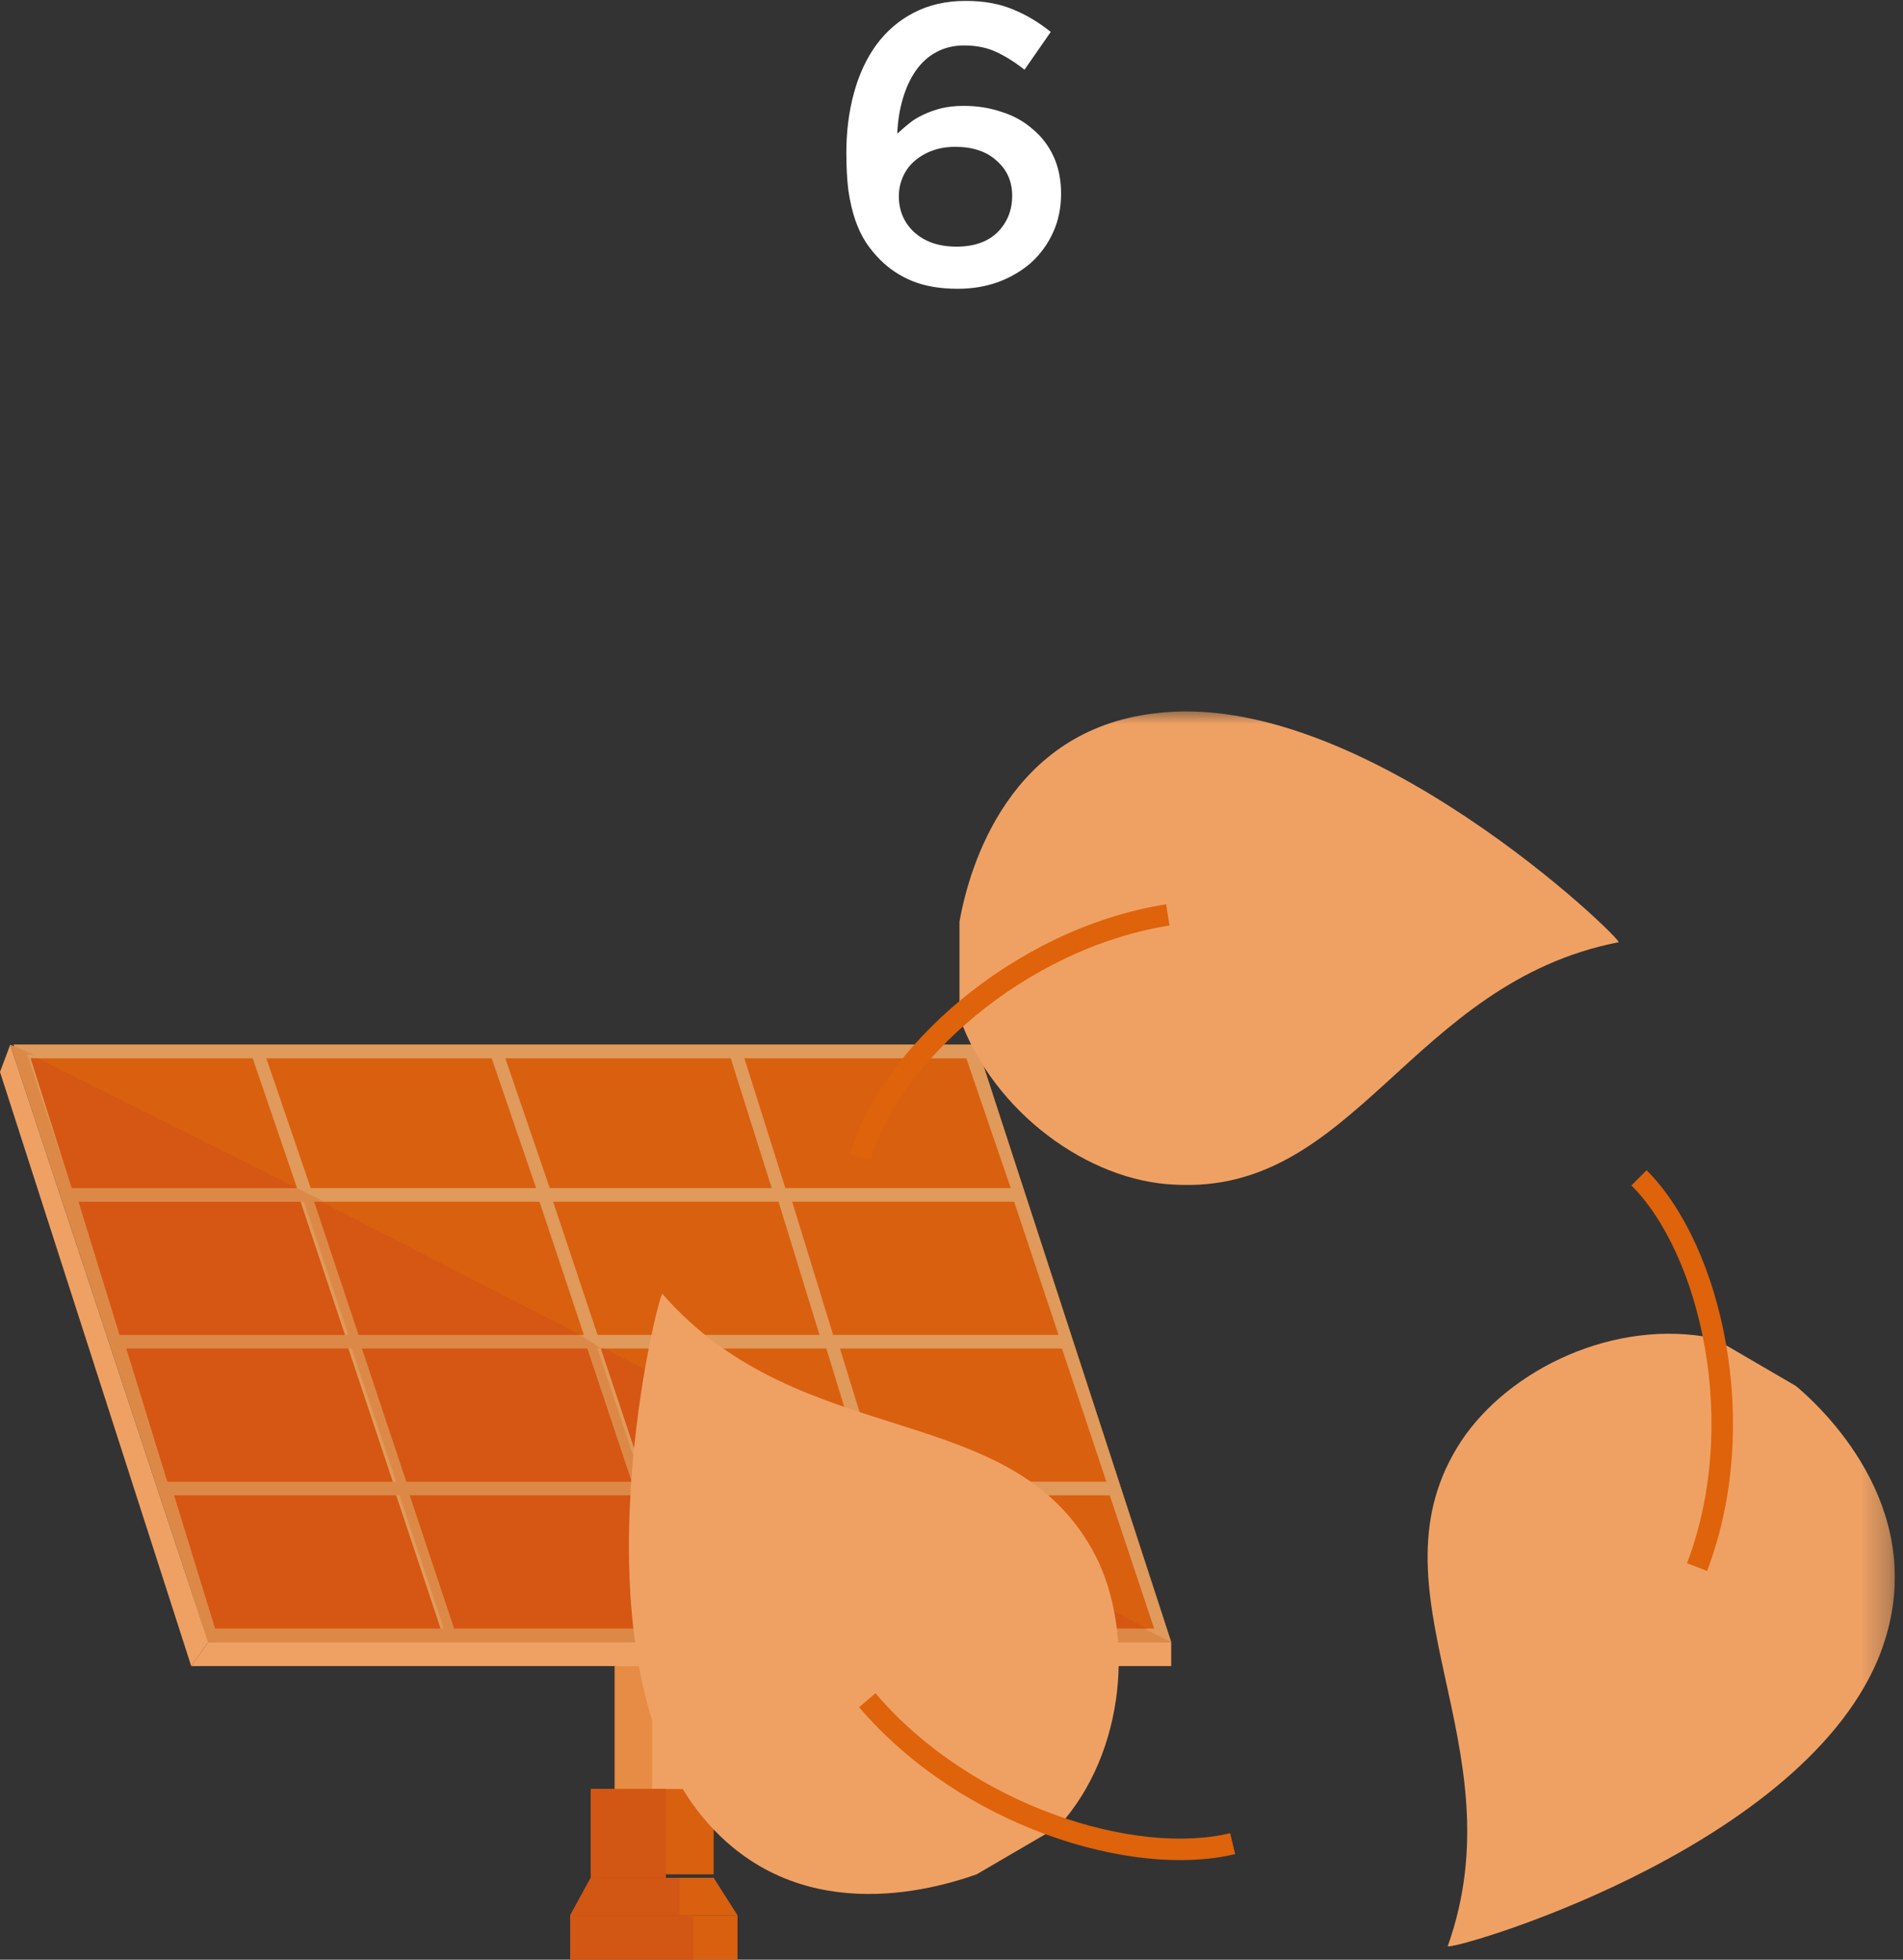 <svg width="67" height="69" viewBox="0 0 67 69" fill="none" xmlns="http://www.w3.org/2000/svg">
<rect x="0" y="0" width="67" height="69" fill="#333333" stroke="none"/>
<g clip-path="url(#clip0_1_1335)">
<path d="M24.284 55.295L24.404 63.951H21.639L21.76 55.295H24.284Z" fill="#EFA164"/>
<path d="M22.962 58.661H21.639V62.989H22.962V58.661Z" fill="#E68C45"/>
<path d="M25.126 62.989H20.798V65.995H25.126V62.989Z" fill="#D8600F"/>
<path d="M23.443 62.989H23.082H21.639H20.798V66.115H23.443V62.989Z" fill="#D25614"/>
<path d="M20.076 67.437H25.967L25.126 66.115H20.798L20.076 67.437Z" fill="#D8600F"/>
<path d="M25.967 67.437H20.076V69H25.967V67.437Z" fill="#D8600F"/>
<path d="M23.924 66.115H23.443H20.798L20.076 67.437H23.924V66.115Z" fill="#D25614"/>
<path d="M24.404 67.437H20.076V69H24.404V67.437Z" fill="#D25614"/>
<path d="M0.481 36.781L7.333 57.82H41.235L34.383 36.781H0.481Z" fill="#AE6117"/>
<path d="M0.481 36.781L7.333 57.82H41.235L34.383 36.781H0.481Z" fill="#AE6117"/>
<path d="M0.481 36.781L7.333 57.82H41.235L34.383 36.781H0.481Z" fill="#E09A5B"/>
<path d="M34.022 37.262H26.208L27.65 41.831H35.585L34.022 37.262Z" fill="#D8600F"/>
<path d="M25.727 37.262H17.792L19.355 41.831H27.169L25.727 37.262Z" fill="#D8600F"/>
<path d="M17.311 37.262H9.377L10.94 41.831H18.874L17.311 37.262Z" fill="#D8600F"/>
<path d="M1.082 37.262L2.525 41.831H10.459L8.896 37.262H1.082Z" fill="#D8600F"/>
<path d="M35.705 42.312H27.891L29.333 47H37.268L35.705 42.312Z" fill="#D8600F"/>
<path d="M27.41 42.312H19.475L21.038 47H28.852L27.41 42.312Z" fill="#D8600F"/>
<path d="M18.994 42.312H11.06L12.623 47H20.557L18.994 42.312Z" fill="#D8600F"/>
<path d="M10.579 42.312H2.765L4.208 47H12.142L10.579 42.312Z" fill="#D8600F"/>
<path d="M37.388 47.481H29.574L31.016 52.169H38.951L37.388 47.481Z" fill="#D8600F"/>
<path d="M29.093 47.481H21.158L22.721 52.169H30.535L29.093 47.481Z" fill="#D8600F"/>
<path d="M20.678 47.481H12.743L14.306 52.169H22.24L20.678 47.481Z" fill="#D8600F"/>
<path d="M12.262 47.481H4.448L5.891 52.169H13.825L12.262 47.481Z" fill="#D8600F"/>
<path d="M39.071 52.65H31.257L32.7 57.339H40.634L39.071 52.65Z" fill="#D8600F"/>
<path d="M30.776 52.65H22.842L24.404 57.339H32.219L30.776 52.65Z" fill="#D8600F"/>
<path d="M22.361 52.65H14.426L15.989 57.339H23.924L22.361 52.65Z" fill="#D8600F"/>
<path d="M13.945 52.65H6.131L7.574 57.339H15.508L13.945 52.65Z" fill="#D8600F"/>
<path d="M7.333 57.82L6.732 58.661H41.235V57.82H7.333Z" fill="#EFA164"/>
<path d="M0 37.743L6.732 58.661L7.333 57.82L0.361 36.781L0 37.743Z" fill="#EFA164"/>
<path d="M6.131 52.65H14.066L15.628 57.339H7.574L6.131 52.65ZM14.426 52.65H22.361L23.924 57.339H15.989L14.426 52.65ZM22.841 52.65H30.776L32.339 57.339H24.404L22.841 52.65ZM4.448 47.481H12.383L13.945 52.169H5.891L4.448 47.481ZM12.743 47.481H20.678L22.24 52.169H14.306L12.743 47.481ZM2.765 42.312H10.7L12.262 47H4.208L2.765 42.312ZM7.333 57.82H41.235L40.273 57.339H32.7L31.257 52.65L30.295 52.169H22.601L21.038 47.481H21.159L20.437 47H12.743L11.18 42.312H11.421L10.459 41.831H2.525L0.962 37.142H1.202L0.361 36.781L7.333 57.82Z" fill="#DC8948"/>
<path d="M1.082 37.262L2.525 41.831H10.459L1.322 37.262H1.082Z" fill="#D55713"/>
<path d="M11.301 42.312H11.06L12.623 47H20.437L11.301 42.312Z" fill="#D55713"/>
<path d="M10.579 42.312H2.765L4.208 47H12.142L10.579 42.312Z" fill="#D55713"/>
<path d="M21.279 47.481H21.158L22.721 52.169H30.415L21.279 47.481Z" fill="#D55713"/>
<path d="M20.678 47.481H12.743L14.306 52.169H22.24L20.678 47.481Z" fill="#D55713"/>
<path d="M12.262 47.481H4.448L5.891 52.169H13.825L12.262 47.481Z" fill="#D55713"/>
<path d="M31.257 52.65L32.7 57.339H40.393L31.257 52.65Z" fill="#D55713"/>
<path d="M30.776 52.65H22.842L24.404 57.339H32.219L30.776 52.65Z" fill="#D55713"/>
<path d="M22.361 52.65H14.426L15.989 57.339H23.924L22.361 52.65Z" fill="#D55713"/>
<path d="M13.945 52.65H6.131L7.574 57.339H15.508L13.945 52.65Z" fill="#D55713"/>
<path d="M7.333 57.82L0.481 36.781L7.333 57.82Z" fill="#EB8F4E"/>
<mask id="mask0_1_1335" style="mask-type:luminance" maskUnits="userSpaceOnUse" x="0" y="25" width="67" height="44">
<path d="M66.721 25H0V69H66.721V25Z" fill="white"/>
</mask>
<g mask="url(#mask0_1_1335)">
<path d="M33.781 35.82C34.984 39.186 38.35 41.59 41.355 41.71C47.727 42.071 49.65 34.617 56.984 33.175C57.224 33.175 47.967 24.159 40.634 25.12C35.585 25.721 34.142 30.41 33.781 32.453" fill="#EFA164"/>
</g>
<mask id="mask1_1_1335" style="mask-type:luminance" maskUnits="userSpaceOnUse" x="0" y="25" width="67" height="44">
<path d="M66.721 25H0V69H66.721V25Z" fill="white"/>
</mask>
<g mask="url(#mask1_1_1335)">
<path d="M37.268 64.311C39.672 61.667 39.913 57.459 38.59 54.814C35.705 49.164 28.251 51.208 23.322 45.557C23.202 45.437 20.076 57.82 24.525 63.71C27.65 67.798 32.339 66.716 34.383 65.995" fill="#EFA164"/>
</g>
<mask id="mask2_1_1335" style="mask-type:luminance" maskUnits="userSpaceOnUse" x="0" y="25" width="67" height="44">
<path d="M66.721 25H0V69H66.721V25Z" fill="white"/>
</mask>
<g mask="url(#mask2_1_1335)">
<path d="M60.35 47.12C56.863 46.399 53.137 48.202 51.454 50.727C47.967 56.016 53.497 61.426 50.973 68.519C50.852 68.76 63.235 65.273 66.12 58.421C68.044 53.732 64.798 50.126 63.235 48.803" fill="#EFA164"/>
</g>
<mask id="mask3_1_1335" style="mask-type:luminance" maskUnits="userSpaceOnUse" x="0" y="25" width="67" height="44">
<path d="M66.721 25H0V69H66.721V25Z" fill="white"/>
</mask>
<g mask="url(#mask3_1_1335)">
<path d="M30.295 40.749C31.257 37.262 35.825 33.055 41.115 32.213M57.705 41.47C60.23 43.995 61.672 50.126 59.749 55.175M43.399 64.913C39.913 65.754 34.022 63.951 30.535 59.863" stroke="#DE630B" stroke-width="0.757" stroke-miterlimit="10"/>
</g>
</g>
<path d="M36.994 1.124L36.07 2.454C35.725 2.183 35.389 1.973 35.062 1.824C34.745 1.675 34.371 1.6 33.942 1.6C33.578 1.6 33.251 1.679 32.962 1.838C32.682 1.987 32.444 2.202 32.248 2.482C32.052 2.762 31.898 3.093 31.786 3.476C31.674 3.849 31.609 4.26 31.59 4.708C31.721 4.587 31.861 4.465 32.01 4.344C32.159 4.223 32.327 4.12 32.514 4.036C32.71 3.943 32.92 3.868 33.144 3.812C33.377 3.756 33.639 3.728 33.928 3.728C34.404 3.728 34.847 3.798 35.258 3.938C35.678 4.069 36.042 4.269 36.35 4.54C36.667 4.801 36.915 5.123 37.092 5.506C37.269 5.889 37.358 6.327 37.358 6.822C37.358 7.317 37.265 7.769 37.078 8.18C36.891 8.591 36.635 8.945 36.308 9.244C35.981 9.533 35.594 9.762 35.146 9.93C34.707 10.089 34.231 10.168 33.718 10.168C33.111 10.168 32.584 10.079 32.136 9.902C31.697 9.725 31.315 9.473 30.988 9.146C30.801 8.959 30.633 8.754 30.484 8.53C30.335 8.297 30.209 8.031 30.106 7.732C30.003 7.424 29.924 7.079 29.868 6.696C29.821 6.313 29.798 5.875 29.798 5.38C29.798 4.624 29.887 3.924 30.064 3.28C30.241 2.627 30.503 2.062 30.848 1.586C31.203 1.101 31.641 0.723 32.164 0.452C32.696 0.172 33.307 0.032 33.998 0.032C34.633 0.032 35.183 0.13 35.65 0.326C36.117 0.513 36.565 0.779 36.994 1.124ZM35.636 6.892C35.636 6.388 35.454 5.977 35.09 5.66C34.735 5.333 34.25 5.17 33.634 5.17C33.326 5.17 33.051 5.217 32.808 5.31C32.565 5.403 32.355 5.529 32.178 5.688C32.01 5.837 31.879 6.019 31.786 6.234C31.693 6.449 31.646 6.673 31.646 6.906C31.646 7.419 31.828 7.844 32.192 8.18C32.565 8.516 33.06 8.684 33.676 8.684C34.292 8.684 34.773 8.516 35.118 8.18C35.463 7.835 35.636 7.405 35.636 6.892Z" fill="white"/>
<defs>
<clipPath id="clip0_1_1335">
<rect width="66.721" height="44" fill="white" transform="translate(0 25)"/>
</clipPath>
</defs>
</svg>
